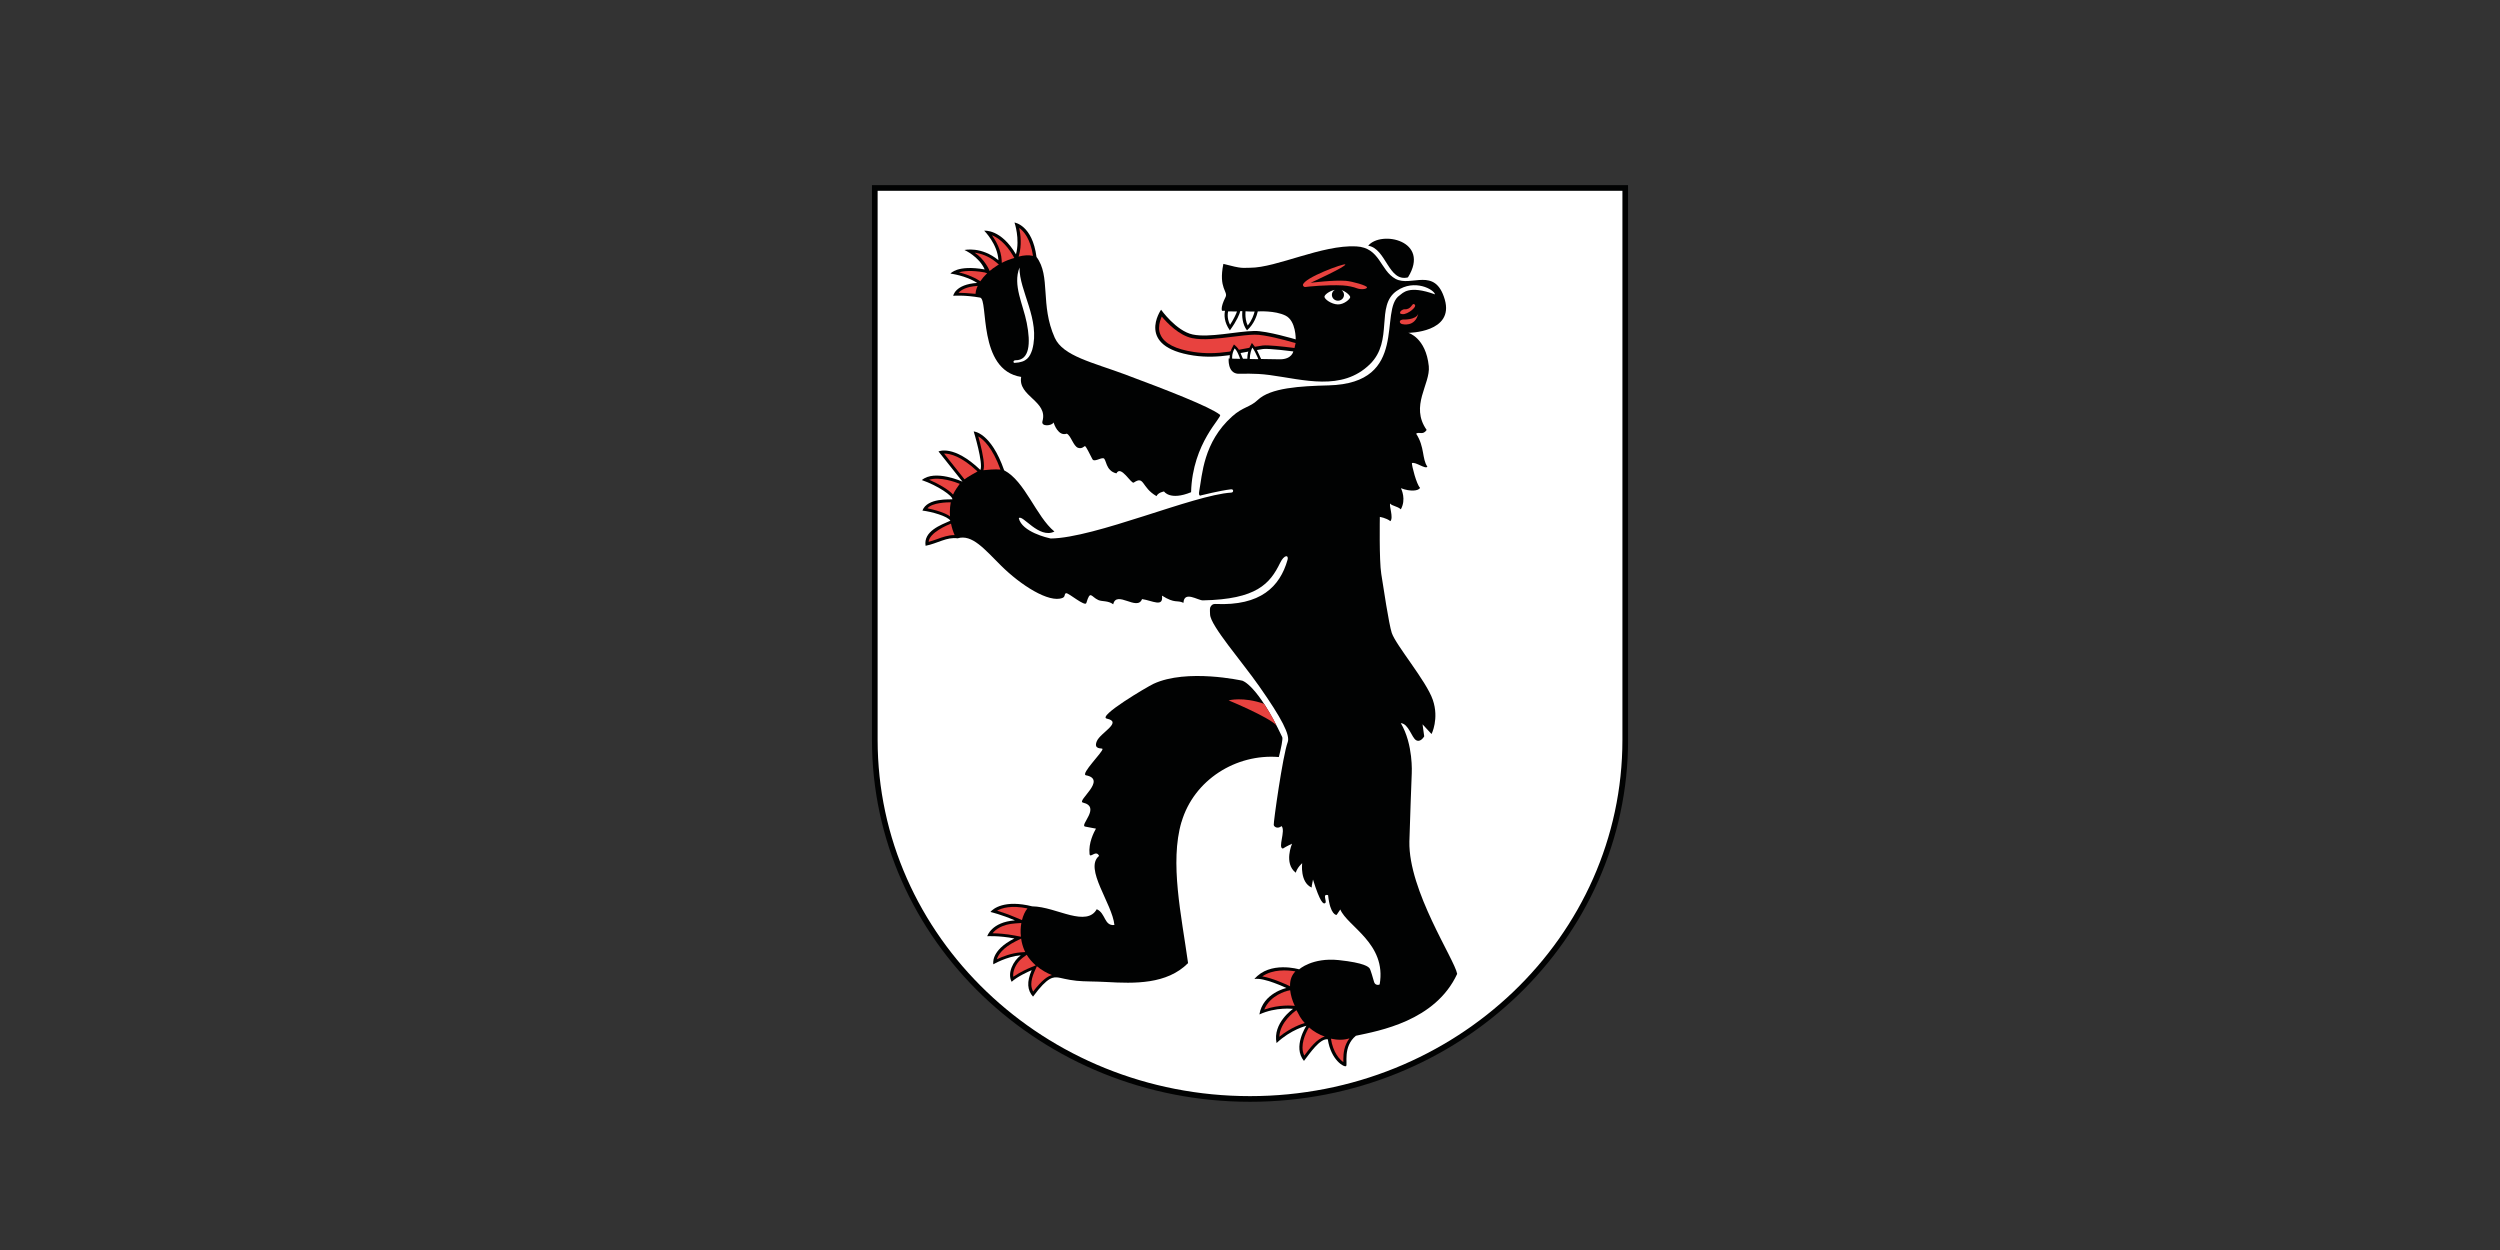 <?xml version="1.0" encoding="UTF-8"?>
<svg id="Ebene_1" data-name="Ebene 1" xmlns="http://www.w3.org/2000/svg" xmlns:xlink="http://www.w3.org/1999/xlink" viewBox="0 0 600 300">
  <rect x="0" y="0" width="600" height="300" fill="#333333" stroke="none"/>
  <defs>
    <clipPath id="clippath">
      <rect x="209.27" y="44.43" width="181.46" height="220" fill="none"/>
    </clipPath>
  </defs>
  <path d="m299.95,45.11h90.11v132.45c0,47.6-40.32,86.19-90.05,86.19s-90.06-38.58-90.06-86.19V45.11h90Z" fill="#fff"/>
  <g clip-path="url(#clippath)">
    <path d="m299.95,45.11h90.11v132.45c0,47.6-40.32,86.19-90.05,86.19s-90.06-38.58-90.06-86.19V45.11h90Z" fill="none" stroke="#010202" stroke-width="1.36"/>
  </g>
  <path d="m270.28,89.97c9.65,3.59,20.17,7.68,22.52,9.58.67.55-6.61,6.61-6.94,18.58-5.07,2.08-6.49-.18-6.49-.18,0,0-1.39.21-1.81,1.12-3.69-2.12-2.85-5-5.46-3.25-.61.41-3.09-4.33-4.16-2.21-2.65-.61-2.38-3.47-3.11-3.63-.71-.15-2.24,1-2.65.22-.67-1.31-1.44-2.86-1.7-3.09-.27-.22-.61.72-1.73.37-1.14-.36-1.75-3.02-2.73-3.4-2.02.71-3.05-2.29-3.17-2.7-.33.83-3.06,1.11-2.66-.29,1.4-4.87-5.95-5.95-5.11-10.63-10.54-1.65-7.79-18.68-9.86-19.04-3.81-.67-6.45-.43-6.45-.43,0,0,.43-2.75,5.76-3.09-2.73-1.78-6.42-2.24-6.42-2.24,0,0,1.59-2.15,8.21-1-1.37-3.12-4.85-4.66-4.85-4.66,0,0,4.08-.93,8.15,2.45-.2-3.9-3.41-7.08-3.41-7.08,0,0,3.99-.49,7.62,5.67,1.01-3.7-.35-7.63-.35-7.63,0,0,4.27.55,5.28,8.26,3.48,4.61.82,11.46,4.38,19.39,1.98,4.41,9.07,5.9,17.14,8.9" fill="#010202"/>
  <path d="m283.56,197.29c2.98-10.14,13.1-16.44,23.36-15.6.54-2.09,1.01-4.41.82-4.78-6.02-12.71-9.6-13.55-9.6-13.55,0,0-13.26-2.97-21.28.75-1.6.75-13.58,7.84-11.22,8.36,3.87.85-1.54,3.35-2.41,5.43-.85,2.08,1.27,1.58,1.37,1.83.24.63-5.36,6.05-3.97,6.34,5.19,1-2.33,6.16-.73,6.55,4.47,1.05-1.01,5.54.59,5.77.56.07,1.66.36,2.54.48-.5.88-1.82,3.43-1.54,6.06.12,1.22,1.56-1.11,2.29.49-3.68,2.98,3.2,11.5,3.68,16.58-2.49.28-2.08-2.86-4.24-3.79-1.17,2.12-3.54,2.1-6.37,1.41-2.82-.69-6.12-2.06-9.13-2.1-6.65-1.67-9.41.59-10.01,1.35.2.06,2.53.59,5.87,2.02-5.64.41-6.64,3.8-6.64,3.8,0,0,2.9-.17,6.51.54-5.85,2.95-5.04,6.2-5.04,6.2,0,0,3.24-1.9,6.58-2.16-1.81,1.34-3.3,4.27-2.19,6.36,1.33-1.23,3.89-2.4,4.81-2.79-1.24,2.81-1.05,4.85.32,6.35,3.64-4.97,4.95-4.67,6.01-4.59.58.05,2.15.55,4.46.79,1.93.2,4.36.13,7.16.29,6.69.38,14.47.6,19.58-4.53-1.58-11.42-4.45-24.13-1.58-33.89" fill="#010202"/>
  <path d="m294.88,86.06s-.31,3.42,2.2,3.64c.81.06,3.79-.21,7.65.31,8.11,1.08,17.32,3.97,24.04-2.59,5.79-5.67,1.25-14.05,6.46-17.62,4.28-2.96,8.98-.29,9.17.85-6.39-2.33-7.74-.27-8.48.23-5.15,3.46,2.54,21.09-17.03,21.61-6.82.18-13.99.55-17.1,3.56-1.77,1.69-3.53,1.6-6.07,3.89-6.94,6.21-7.18,14.05-7.9,17.9-.29,1.51.5,1.03.5,1.03,0,0,4.38-1.11,7.07-1.43.48-.06.54.22.54.22,0,0,.15.53-.46.57-8.95.53-32.67,10.9-43.32,11.01-.67-.15-6.88-1.55-7.64-4.87.86-1.04,4.83,5.07,8.55,3.2-4.38-3.59-7.07-12.12-12.06-14.69-3.2-9.17-7.31-9.33-7.31-9.33,0,0,2.35,7.7,1.6,9.24-6.46-6.19-10.05-4.44-10.05-4.44l5.76,7.25s-6.64-3.02-9.76-.38c3.88,1.34,7.42,3.81,7.33,4.62-.48.08-6.03-.42-7.19,2.7,2.2.26,6.08,1.35,6.71,2.43-2.3,1.03-6.51,2.51-5.95,6.02,2.87-.56,5.11-2.17,7.68-1.79,3.49-1.06,6.47,2.62,10.44,6.56,4.67,4.64,11.51,9.04,14.74,7.74.78-.31.32-1.03.89-1.13.59-.09,4.53,3.32,4.83,2.35.98-3.23,1.12-1.48,2.9-.7.9.39,2.33.09,3.55,1.01.78-3.47,5.79,1.75,6.92-1.25,2.51.37,5.17,2.08,4.78-.83,3.23,2.01,3.53.97,5.16,1.73.15-2.97,3.45-.57,4.67-.59,12.9-.26,16.08-3.98,18.54-9.02,1-2.04,2.1-1.9,1.77-.71-1.83,6.44-6.46,11.09-17.29,10.59-.6-.03-.88.21-1.13.58-.25.37-.23.66-.17,1.96.1,2.67,7.64,11.28,11.78,17.2,5.43,7.74,7.5,11.74,6.84,13.46-1.16,3.06-3.45,19.33-3.34,19.85.12.52.99.98,1.87.26,1.05,1.09-.97,5.29.33,5.39.98-.62,2.19-1.16,2.19-1.16,0,0-2.04,4.71.89,6.96.39-1.32,1.54-2.28,1.54-2.28,0,0-.58,4.56,2.27,5.84.04-.29,0-.47.33-1.92,1.71,5.52,2.51,6.02,2.95,5.63.46-.37-.82-2.31.67-1.88.51,4.81,2.02,4.75,2.02,4.75,0,0,.19-.2.91-1.32,1.7,4.09,11.16,8.17,9.45,17.98-.33.22-1.11.19-1.34-.57-.23-.76-.83-2.99-1.1-3.3-.27-.31-1.09-1.29-7.41-1.96-6.34-.65-9.47,2.22-9.47,2.22,0,0-7.01-2.09-10.75,2.33,2.21-.47,7.68,2.15,7.68,2.15,0,0-5.62,1.21-6.48,6.35,4-1.85,8.08-1.34,8.08-1.34,0,0-4.96,3.4-3.96,8.2,3.49-3.28,7.16-4.14,7.16-4.14,0,0-3.37,5.06-.58,8.43,1.37-1.77,3.84-5.47,5.72-5.19.76,5.01,3.95,6.79,4.39,6.43.43-.35-.86-4.63,2.35-7.28,5.52-1.18,19.07-3.51,24.31-14.85-.62-3.5-11.71-19.94-11.47-31.77.07-3.31.57-16.39.57-16.39,0,0,.4-6.92-2.63-12.02,1.88.14,2.61,3.5,3.68,4.1,1.09.61,1.94-.93,1.94-.93l-.4-2.88,2.16,2.33s1.86-3.67.3-8.21c-1.56-4.54-8.84-13.07-9.85-16.07-.69-2.08-2.01-10.94-2.52-14.17-.52-3.23-.34-13.66-.34-13.66,0,0,1.53.23,2.53,1.02.81-.86-.39-3.79-.03-4.23.34.57,1.72.62,2.54,1.39,1.32-2.41.15-4.76.03-5.07,2.21.86,4.26.67,4.58-.1-.84-.77-2.01-5.36-1.95-5.93.86-.37,3.29,1.57,3.71.86-1.32-1.86-.61-4.73-2.7-7.92.77-.55,1.59.46,2.53-.89-4.08-5.77.93-11,.51-15.3-.7-6.85-4.9-8.01-4.9-8.01,0,0,11.04-.05,8.73-8.02-2.33-7.96-8.06-2.89-11.82-4.94-3.75-2.05-3.66-7.5-9.44-7.79-8.18-.42-19.1,5.13-25.45,5.13-1.97-.01-1.72.31-6.42-.93-1.23,5.97,1.22,6.59.51,7.99-1.32,2.61-.82,3.27-.82,3.27h.7c-.19.93-.27,2.7,1.17,4.7,1.74-2.4,2.31-3.91,2.5-4.62h.48c-.08,1.11-.03,3.12,1.13,4.62,1.76-1.58,2.37-3.59,2.59-4.55h.1s4-.26,6.55,1c2.56,1.26,2.45,5.71,2.45,5.71,0,0-6.95-2.08-9.93-2.02-4.24.08-10.8,1.68-14.78.85-3.99-.84-7.6-5.95-7.6-5.95,0,0-6.27,8.88,7.75,10.99,3.13.47,6.07.29,8.62-.07,0,0,6.68-1.31,8.11-1.49,1.42-.18,7.25.58,7.25.58,0,0-.33,1.89-3.2,1.89-.95,0-12.33-.2-12.33-.2" fill="#010202"/>
  <path d="m328.37,58.97c3.07-3.73,15.04-1.27,9.54,7.6-4.72,1.19-5.18-6.9-9.54-7.6" fill="#010202"/>
  <path d="m278.17,78.66c0,.63.12,1.21.37,1.73.92,2.06,3.62,3.44,8.02,4.09,2.59.39,5.31.37,8.36-.07.05-.01,6.65-1.3,8.13-1.49,1.27-.16,5.26.3,6.91.51,0,0,.53.07.72.09.08-.31.21-.89.27-1.19-.19-.06-.77-.2-.77-.2-1.52-.44-6.73-1.87-9.09-1.81-1.5.03-3.32.26-5.25.5-3.47.43-7.06.89-9.74.33-3.13-.66-5.96-3.61-7.28-5.18-.32.72-.64,1.68-.64,2.69" fill="#e8423f"/>
  <path d="m294.88,168.09s3.44-.95,8.52.84c.67,1.13,2,3.06,2.94,5.15-1.96-2.06-11.46-5.98-11.46-5.98" fill="#e8423f"/>
  <path d="m222.99,115.14c2.12.9,4.64,2.32,5.74,3.56.38-.88,1.28-2.15,1.61-2.58-1.07-.43-4.78-1.78-7.35-.98" fill="#e8423f"/>
  <path d="m222.59,122c1.54.3,4.09.98,5.42,1.92-.03-.34-.05-.68-.05-1.02,0-.81.09-1.59.22-2.35-.76,0-4.46.06-5.59,1.45" fill="#e8423f"/>
  <path d="m226.57,108.86c.31.39,4.74,5.97,4.91,6.18.78-.6,2.55-1.57,3.12-1.89-3.89-3.68-6.61-4.31-8.02-4.29" fill="#e8423f"/>
  <path d="m222.87,130.04c.63-.17,1.27-.37,2.03-.65,1.33-.49,2.72-.99,4.21-.96-.37-.85-.67-1.78-.87-2.76-.86.34-5.19,2.15-5.37,4.37" fill="#e8423f"/>
  <path d="m236.15,111.83c0,.44-.06.76-.13,1.02.67-.07,2.83-.29,4.09-.15-1.89-5.22-4.04-7.21-5.32-7.96.55,1.95,1.36,5.16,1.36,7.09" fill="#e8423f"/>
  <path d="m302.94,234.33c2.56.44,5.78,1.96,6.15,2.13,0,0,.32.16.53.24-.01-.07-.01-.14-.01-.21,0-1.39.45-2.51,1.29-3.36-1.97-.34-5.4-.56-7.95,1.2" fill="#e8423f"/>
  <path d="m310.78,242.72h0s-3.59,2.54-3.74,6.1c2.8-2.26,5.45-3.11,6.1-3.29-.41-.42-.78-.93-1.14-1.51,0,0,0,0-.54-1.01,0,0-.23-.4-.31-.56-.07.04-.19.13-.38.26" fill="#e8423f"/>
  <path d="m308.9,237.83h0s-4.08.98-5.48,4.47c3.63-1.28,6.88-.93,7.01-.91,0,0,.18.01.32.03-.61-1.3-.97-2.56-1.11-3.76-.11.03-.33.07-.73.16" fill="#e8423f"/>
  <path d="m319.42,249.28s.01.03.01.03c.49,3.22,2.02,4.97,2.97,5.59v-.72c0-1.33.17-3.27,1.47-4.98-1.24.42-2.8.45-4.46.08" fill="#e8423f"/>
  <path d="m314.16,246.58s-1.56,2.39-1.56,4.82c0,.72.16,1.37.43,1.94,1.27-1.72,3.09-4.12,4.92-4.55-1.38-.49-2.7-1.25-3.79-2.21" fill="#e8423f"/>
  <path d="m247.92,61.4s0,0,0-.01c-.62-4.06-2.18-5.88-3.31-6.68.18.81.34,1.86.36,3.04.03,1.1-.07,2.29-.4,3.47l-.1.36c1.23-.33,2.41-.4,3.43-.18" fill="#e8423f"/>
  <path d="m243.14,61.39c-1.84-3.13-3.76-4.4-5.08-4.93.98,1.37,2.21,3.52,2.34,5.97l.03.66c1.01-.52,2.02-.91,3.01-1.18l-.31-.52Z" fill="#e8423f"/>
  <path d="m236.18,65.36c-3.06-.53-4.93-.32-6.03,0,1.37.34,3.24.94,4.86,1.98l.26.17c.44-.65,1-1.31,1.65-1.94l-.73-.22Z" fill="#e8423f"/>
  <path d="m234.59,68.62c-2.72.18-3.96,1-4.55,1.65.8,0,2.44.08,4.09.25.04-.61.2-1.26.52-1.91h-.06Z" fill="#e8423f"/>
  <path d="m239.73,63.49l-.61-.52c-1.91-1.58-3.8-2.14-5.19-2.32,2.36,1.55,3.46,4.06,3.59,4.39.23-.23,1.22-.97,1.94-1.4.09-.05.17-.1.27-.15" fill="#e8423f"/>
  <path d="m246.41,229.14l-.97.72c-1.27.95-2.28,2.66-2.28,4.18,0,.13.03.24.04.38,1.57-1.11,3.63-2.01,4.1-2.2l1.28-.53c-.84-.74-1.59-1.6-2.17-2.54" fill="#e8423f"/>
  <path d="m245.07,225.26l-1.27.63c-3.21,1.63-4.24,3.27-4.55,4.33,1.3-.62,3.46-1.47,5.69-1.65l1.12-.08c-.05-.09-.11-.19-.15-.29-.42-.94-.7-1.95-.84-2.94" fill="#e8423f"/>
  <path d="m245.12,221.52l-1.48.1c-3.2.23-4.72,1.47-5.42,2.36,1.21.02,3.15.13,5.39.56l1.41.27c-.13-1.13-.08-2.27.1-3.3" fill="#e8423f"/>
  <path d="m248.28,233.15c-.5,1.16-.77,2.17-.77,3.06,0,.66.17,1.23.44,1.76,2.06-2.66,3.41-3.66,4.51-3.96-1.25-.47-2.5-1.2-3.61-2.12l-.57,1.27Z" fill="#e8423f"/>
  <path d="m239.3,218.57c1.06.31,2.64.84,4.59,1.67l1.38.59c.29-1.11.73-2.1,1.32-2.81-3.89-.81-6.15-.1-7.29.55" fill="#e8423f"/>
  <path d="m336.67,76.7s-.75.07-.71.54c.05.48.61.55.61.55,0,0,3.05.82,3.82-2.54-.51,1.61-3.71,1.44-3.71,1.44" fill="#e8423f"/>
  <path d="m337.05,74.23c-.26-.05-1.05.37-1.04.85.01.25.29.27.56.31,1.24.18,3.99-2.01,2.76-2.41-.5-.17-.61,1.35-2.28,1.25" fill="#e8423f"/>
  <path d="m322.87,63.46c-.31-.31-9.97,3.2-10.17,4.93-.01.14.19.59.68.48.36-.07,5.15-.57,8.83-.37,1.41.08,2.69.39,3.43.68,1,.38,2.38.23,2.44-.2.05-.44-3.51-1.45-5.07-1.58-2.83-.24-8.46.47-8.46.47,0,0,8.75-3.98,8.31-4.42" fill="#e8423f"/>
  <path d="m294.65,75.67c0,.62.12,1.41.56,2.29.94-1.45,1.45-2.59,1.67-3.2-.79-.05-1.56.01-2.13-.02-.05.23-.1.55-.1.93" fill="#fff"/>
  <path d="m298.9,75.39c0,.79.11,1.82.55,2.73.99-1.18,1.46-2.57,1.66-3.35-.74,0-1.51,0-2.19-.06-.01.2-.02.42-.02.68" fill="#fff"/>
  <path d="m247.74,83.92c1.99-7.24-3.15-14.11-3.06-19.71-1.66,4.24.86,8.78,1.74,13.29.98,4.93.67,8.99-2.7,8.96-.63.02-.58.64-.22.63,2.96-.13,3.66-1.44,4.24-3.17" fill="#fff"/>
  <path d="m321.97,69.63c.36.26.59.67.59,1.13,0,.79-.65,1.41-1.45,1.41s-1.46-.62-1.46-1.41c0-.51.27-.95.71-1.2-1.32.28-2.49,1.18-2.49,1.66,0,.57,1.61,1.78,3.19,1.84,1.5.05,2.99-1.3,2.99-1.75,0-.36-.95-1.32-2.08-1.68" fill="#fff"/>
  <path d="m295.78,83.34c-.3.55-.67,1.42-.67,2.41,0,1.07.41,1.98,1.21,2.66l.18.15h3.29l-.68-.92c-.43-.57-.72-1.29-1.05-2.1-.37-.97-.74-1.8-1.33-2.35l-.58-.52-.37.67Z" fill="#010202"/>
  <path d="m300.01,83.17c-.3.62-.67,1.65-.67,3.06,0,.52.08,1.12.21,1.73l.1.48,1.69-.07s1.52-.05,1.52-.05l1.08-.03-.6-.86c-.35-.5-.64-1.17-.96-1.89-.4-.91-.79-1.79-1.33-2.47l-.6-.76-.43.86Z" fill="#010202"/>
  <path d="m297.5,85.75c-.35-.87-.68-1.67-1.19-2.14-.33.6-.6,1.35-.6,2.14,0,.11,0,.22.02.33.48,0,1.14.02,1.91.04-.05-.13-.1-.25-.15-.37" fill="#fff"/>
  <path d="m301.83,85.77c-.39-.84-.77-1.71-1.27-2.35-.23.48-.59,1.42-.61,2.74.67.01,1.36.03,2.05.04-.06-.14-.12-.28-.17-.42" fill="#fff"/>
</svg>